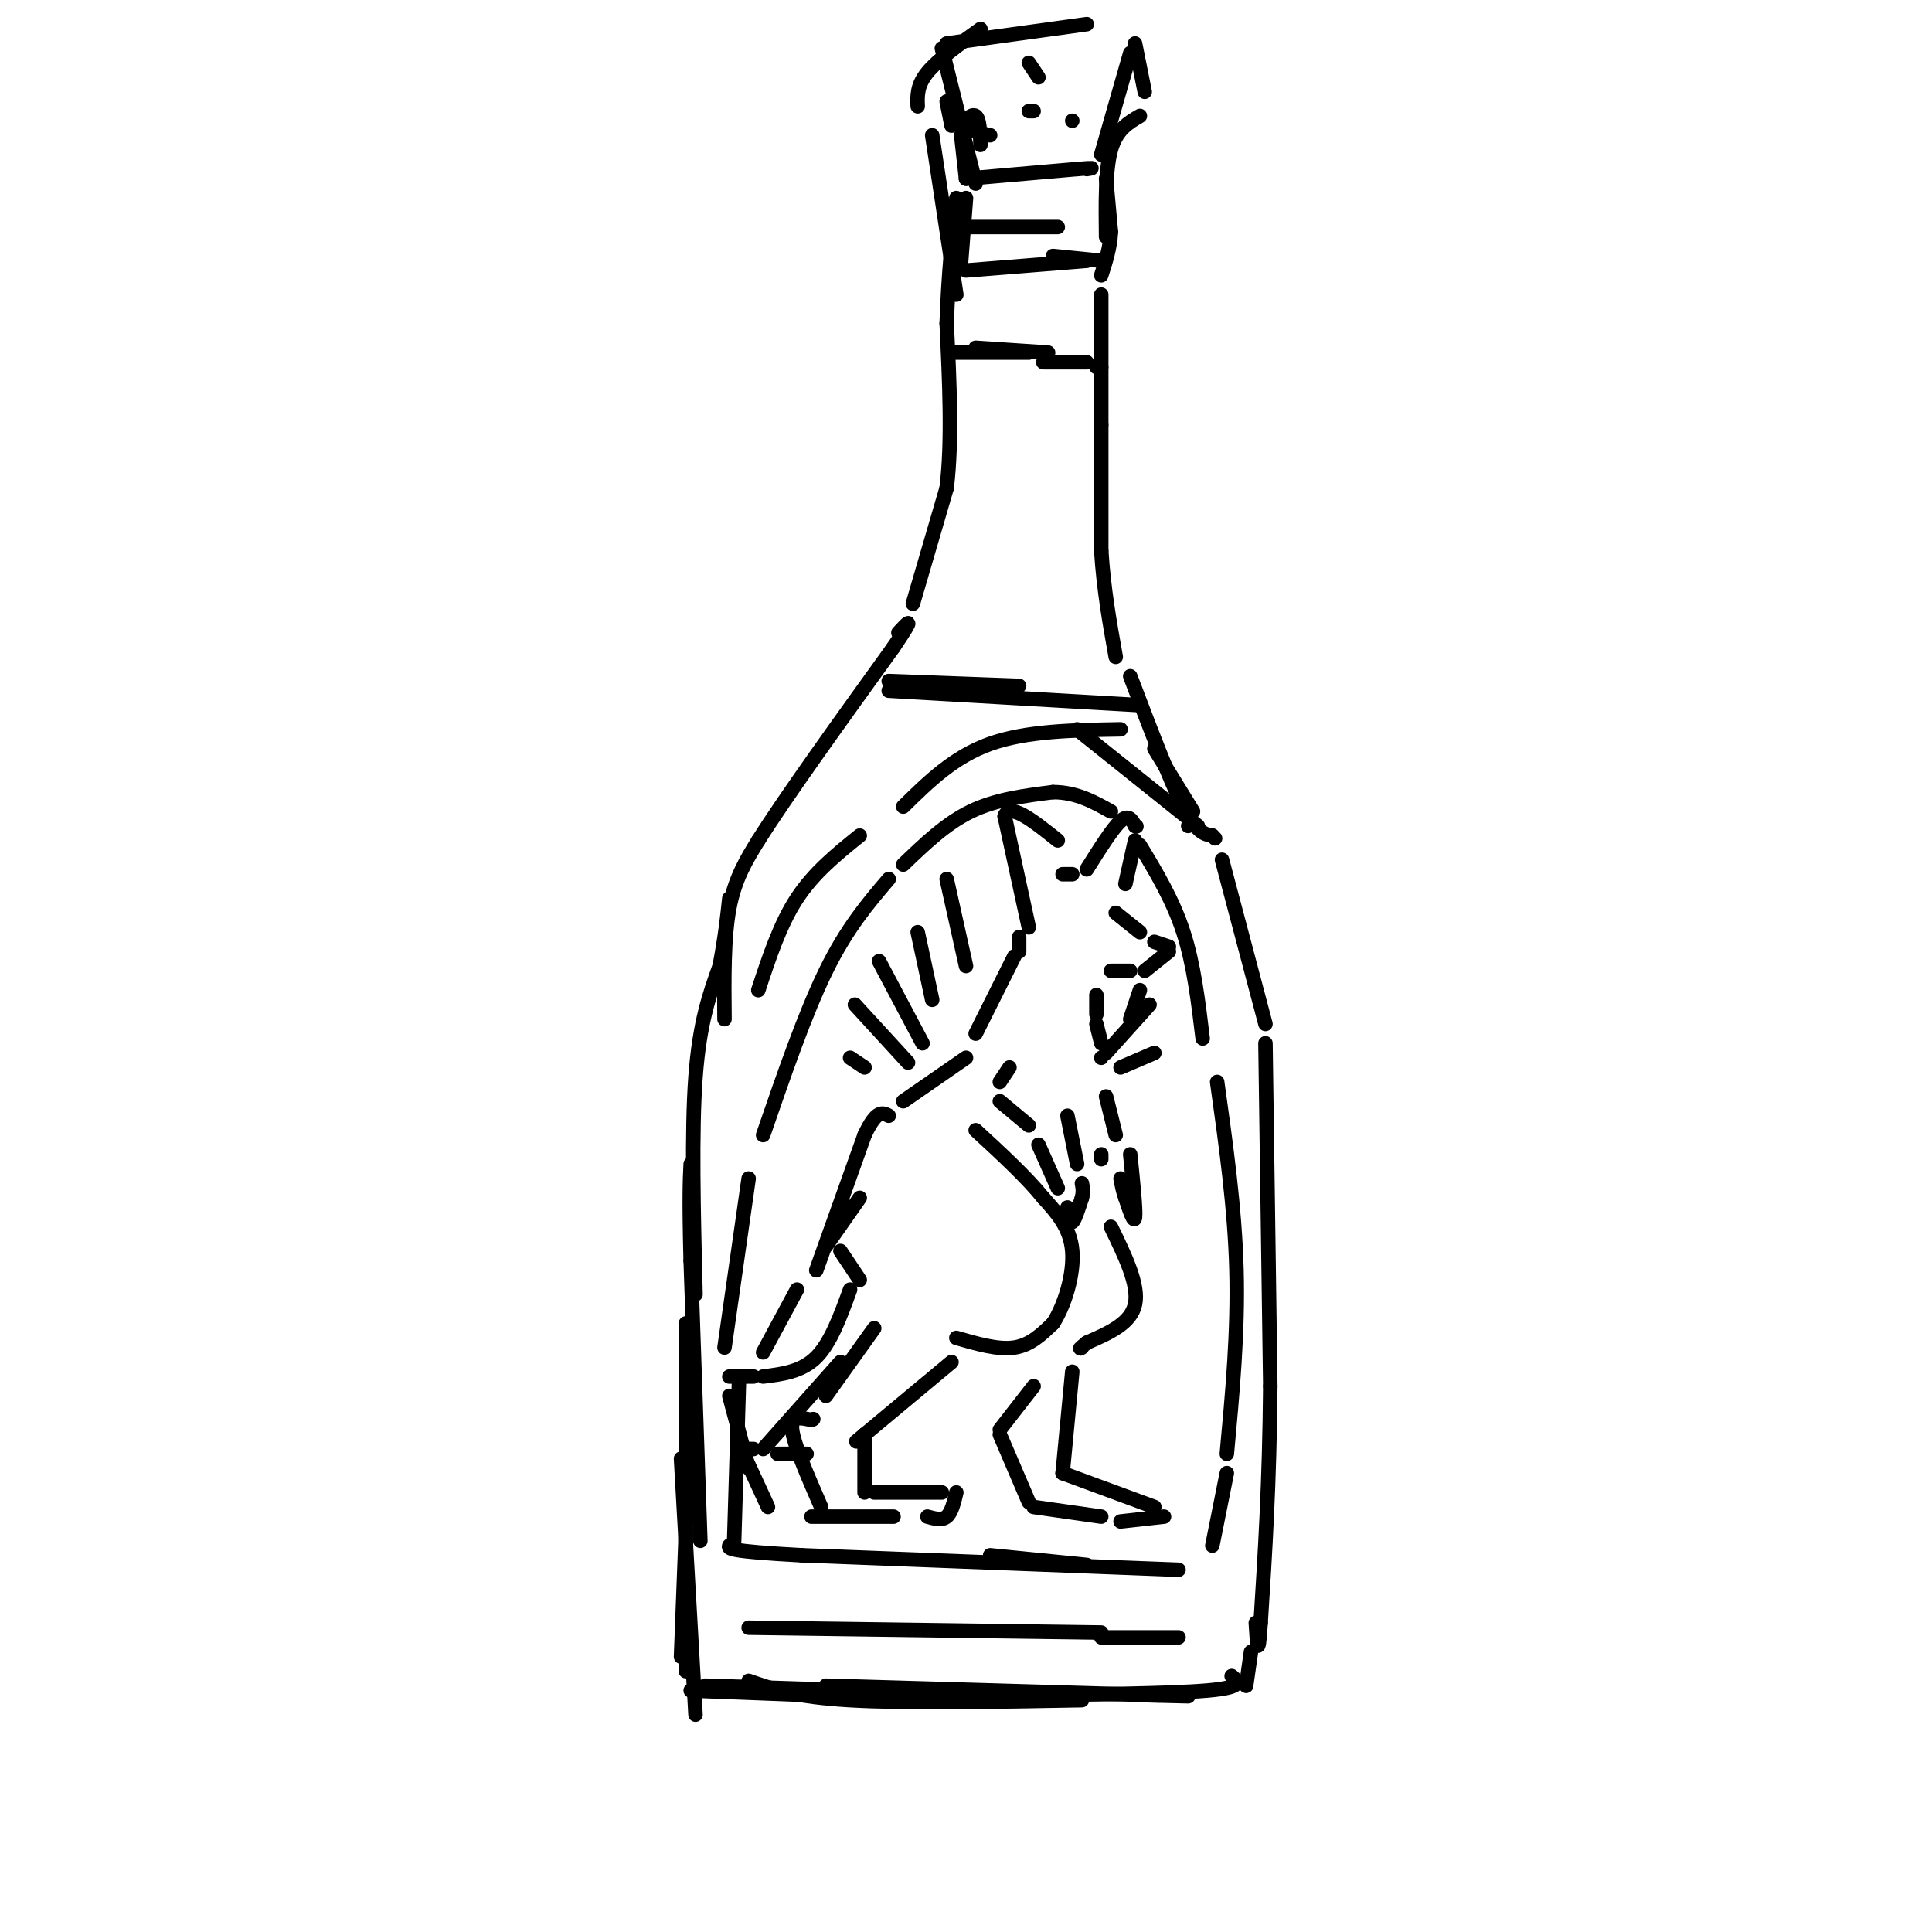 <svg viewBox='0 0 400 400' version='1.1' xmlns='http://www.w3.org/2000/svg' xmlns:xlink='http://www.w3.org/1999/xlink'><g fill='none' stroke='rgb(0,0,0)' stroke-width='3' stroke-linecap='round' stroke-linejoin='round'><path d='M146,349c0.000,0.000 31.000,1.000 31,1'/><path d='M143,350c23.417,0.917 46.833,1.833 55,2c8.167,0.167 1.083,-0.417 -6,-1'/><path d='M155,348c4.750,1.667 9.500,3.333 21,4c11.500,0.667 29.750,0.333 48,0'/><path d='M171,349c0.000,0.000 69.000,2.000 69,2'/><path d='M240,351c11.167,0.333 4.583,0.167 -2,0'/><path d='M209,351c16.667,-0.167 33.333,-0.333 41,-1c7.667,-0.667 6.333,-1.833 5,-3'/><path d='M141,343c0.000,0.000 1.000,-26.000 1,-26'/><path d='M144,355c0.000,0.000 -3.000,-53.000 -3,-53'/><path d='M142,346c0.000,0.000 0.000,-72.000 0,-72'/><path d='M145,319c0.000,0.000 -2.000,-58.000 -2,-58'/><path d='M143,261c-0.333,-13.000 -0.167,-16.500 0,-20'/><path d='M144,268c-0.417,-16.833 -0.833,-33.667 0,-45c0.833,-11.333 2.917,-17.167 5,-23'/><path d='M149,200c1.167,-6.167 1.583,-10.083 2,-14'/><path d='M150,211c-0.083,-8.417 -0.167,-16.833 1,-23c1.167,-6.167 3.583,-10.083 6,-14'/><path d='M157,174c5.667,-9.000 16.833,-24.500 28,-40'/><path d='M185,134c4.833,-7.167 2.917,-5.083 1,-3'/><path d='M189,125c0.000,0.000 7.000,-24.000 7,-24'/><path d='M196,101c1.167,-9.667 0.583,-21.833 0,-34'/><path d='M196,67c0.333,-10.000 1.167,-18.000 2,-26'/><path d='M200,37c0.000,0.000 23.000,-2.000 23,-2'/><path d='M223,35c4.167,-0.333 3.083,-0.167 2,0'/><path d='M229,37c0.000,0.000 1.000,11.000 1,11'/><path d='M230,48c-0.167,3.333 -1.083,6.167 -2,9'/><path d='M228,61c0.000,0.000 0.000,27.000 0,27'/><path d='M228,88c0.000,8.833 0.000,17.417 0,26'/><path d='M228,114c0.500,8.000 1.750,15.000 3,22'/><path d='M234,140c4.083,10.750 8.167,21.500 11,27c2.833,5.500 4.417,5.750 6,6'/><path d='M251,173c1.000,1.000 0.500,0.500 0,0'/><path d='M253,178c0.000,0.000 9.000,34.000 9,34'/><path d='M262,216c0.000,0.000 1.000,71.000 1,71'/><path d='M263,287c-0.167,20.000 -1.083,34.500 -2,49'/><path d='M261,336c-0.500,8.167 -0.750,4.083 -1,0'/><path d='M259,342c0.000,0.000 -1.000,7.000 -1,7'/><path d='M258,349c0.000,0.000 0.000,0.000 0,0'/><path d='M199,54c0.000,0.000 1.000,-13.000 1,-13'/><path d='M200,37c0.000,0.000 -1.000,-9.000 -1,-9'/><path d='M197,26c0.000,0.000 -1.000,-5.000 -1,-5'/><path d='M196,9c0.000,0.000 29.000,-4.000 29,-4'/><path d='M234,11c0.000,0.000 -6.000,21.000 -6,21'/><path d='M202,38c0.000,0.000 -7.000,-28.000 -7,-28'/><path d='M205,28c-2.311,-0.489 -4.622,-0.978 -5,-2c-0.378,-1.022 1.178,-2.578 2,-2c0.822,0.578 0.911,3.289 1,6'/><path d='M214,23c0.000,0.000 -1.000,0.000 -1,0'/><path d='M213,13c0.000,0.000 2.000,3.000 2,3'/><path d='M222,25c0.000,0.000 0.000,0.000 0,0'/><path d='M200,56c0.000,0.000 25.000,-2.000 25,-2'/><path d='M218,53c0.000,0.000 10.000,1.000 10,1'/><path d='M200,47c0.000,0.000 19.000,0.000 19,0'/><path d='M198,61c0.000,0.000 -5.000,-33.000 -5,-33'/><path d='M190,22c-0.083,-2.167 -0.167,-4.333 2,-7c2.167,-2.667 6.583,-5.833 11,-9'/><path d='M235,9c0.000,0.000 2.000,10.000 2,10'/><path d='M236,24c-2.417,1.417 -4.833,2.833 -6,7c-1.167,4.167 -1.083,11.083 -1,18'/><path d='M198,73c0.000,0.000 15.000,0.000 15,0'/><path d='M202,72c0.000,0.000 15.000,1.000 15,1'/><path d='M227,76c0.000,0.000 1.000,0.000 1,0'/><path d='M216,75c0.000,0.000 9.000,0.000 9,0'/><path d='M198,277c4.333,1.250 8.667,2.500 12,2c3.333,-0.500 5.667,-2.750 8,-5'/><path d='M218,274c2.400,-3.622 4.400,-10.178 4,-15c-0.400,-4.822 -3.200,-7.911 -6,-11'/><path d='M216,248c-3.333,-4.167 -8.667,-9.083 -14,-14'/><path d='M197,282c0.000,0.000 -18.000,15.000 -18,15'/><path d='M179,297c-3.000,2.500 -1.500,1.250 0,0'/><path d='M179,297c0.000,0.000 0.000,12.000 0,12'/><path d='M181,309c0.000,0.000 14.000,0.000 14,0'/><path d='M198,309c-0.500,2.083 -1.000,4.167 -2,5c-1.000,0.833 -2.500,0.417 -4,0'/><path d='M185,314c0.000,0.000 -17.000,0.000 -17,0'/><path d='M170,312c-2.833,-6.500 -5.667,-13.000 -6,-16c-0.333,-3.000 1.833,-2.500 4,-2'/><path d='M168,294c0.667,-0.333 0.333,-0.167 0,0'/><path d='M171,289c0.000,0.000 10.000,-14.000 10,-14'/><path d='M178,265c0.000,0.000 -4.000,-6.000 -4,-6'/><path d='M176,267c-2.000,5.500 -4.000,11.000 -7,14c-3.000,3.000 -7.000,3.500 -11,4'/><path d='M156,285c0.000,0.000 -5.000,0.000 -5,0'/><path d='M174,282c0.000,0.000 -16.000,18.000 -16,18'/><path d='M156,300c0.000,0.000 -3.000,0.000 -3,0'/><path d='M158,280c0.000,0.000 7.000,-13.000 7,-13'/><path d='M171,258c0.000,0.000 7.000,-10.000 7,-10'/><path d='M169,263c0.000,0.000 10.000,-28.000 10,-28'/><path d='M179,235c2.500,-5.333 3.750,-4.667 5,-4'/><path d='M187,228c0.000,0.000 13.000,-9.000 13,-9'/><path d='M202,214c0.000,0.000 8.000,-16.000 8,-16'/><path d='M211,197c0.000,0.000 0.000,-3.000 0,-3'/><path d='M213,192c0.000,0.000 -5.000,-23.000 -5,-23'/><path d='M208,169c1.000,-3.000 6.000,1.000 11,5'/><path d='M220,181c0.000,0.000 2.000,0.000 2,0'/><path d='M225,180c2.667,-4.250 5.333,-8.500 7,-10c1.667,-1.500 2.333,-0.250 3,1'/><path d='M235,171c0.500,0.167 0.250,0.083 0,0'/><path d='M235,174c0.000,0.000 -2.000,9.000 -2,9'/><path d='M231,189c0.000,0.000 5.000,4.000 5,4'/><path d='M239,195c0.000,0.000 3.000,1.000 3,1'/><path d='M242,197c0.000,0.000 -5.000,4.000 -5,4'/><path d='M234,201c0.000,0.000 -4.000,0.000 -4,0'/><path d='M227,206c0.000,0.000 0.000,4.000 0,4'/><path d='M227,212c0.000,0.000 1.000,4.000 1,4'/><path d='M228,219c0.000,0.000 0.000,0.000 0,0'/><path d='M209,221c0.000,0.000 -2.000,3.000 -2,3'/><path d='M207,228c0.000,0.000 6.000,5.000 6,5'/><path d='M215,237c0.000,0.000 4.000,9.000 4,9'/><path d='M221,250c0.250,1.667 0.500,3.333 1,3c0.500,-0.333 1.250,-2.667 2,-5'/><path d='M224,248c0.333,-1.333 0.167,-2.167 0,-3'/><path d='M223,241c0.000,0.000 -2.000,-10.000 -2,-10'/><path d='M229,227c0.000,0.000 2.000,8.000 2,8'/><path d='M234,239c0.583,5.750 1.167,11.500 1,13c-0.167,1.500 -1.083,-1.250 -2,-4'/><path d='M233,248c-0.500,-1.333 -0.750,-2.667 -1,-4'/><path d='M228,240c0.000,0.000 0.000,-1.000 0,-1'/><path d='M230,254c2.917,6.000 5.833,12.000 5,16c-0.833,4.000 -5.417,6.000 -10,8'/><path d='M225,278c-1.833,1.500 -1.417,1.250 -1,1'/><path d='M222,284c0.000,0.000 -2.000,21.000 -2,21'/><path d='M220,305c0.000,0.000 19.000,7.000 19,7'/><path d='M241,314c0.000,0.000 -9.000,1.000 -9,1'/><path d='M228,314c0.000,0.000 -14.000,-2.000 -14,-2'/><path d='M213,311c0.000,0.000 -6.000,-14.000 -6,-14'/><path d='M207,296c0.000,0.000 7.000,-9.000 7,-9'/><path d='M159,312c0.000,0.000 -6.000,-13.000 -6,-13'/><path d='M150,279c0.000,0.000 5.000,-35.000 5,-35'/><path d='M158,235c4.333,-12.583 8.667,-25.167 13,-34c4.333,-8.833 8.667,-13.917 13,-19'/><path d='M187,179c4.417,-4.250 8.833,-8.500 14,-11c5.167,-2.500 11.083,-3.250 17,-4'/><path d='M218,164c4.833,0.000 8.417,2.000 12,4'/><path d='M236,175c3.417,5.667 6.833,11.333 9,18c2.167,6.667 3.083,14.333 4,22'/><path d='M252,224c1.833,13.083 3.667,26.167 4,39c0.333,12.833 -0.833,25.417 -2,38'/><path d='M225,324c0.000,0.000 -20.000,-2.000 -20,-2'/><path d='M254,305c0.000,0.000 -3.000,15.000 -3,15'/><path d='M244,325c0.000,0.000 -78.000,-3.000 -78,-3'/><path d='M166,322c-15.500,-0.833 -15.250,-1.417 -15,-2'/><path d='M152,319c0.000,0.000 1.000,-33.000 1,-33'/><path d='M155,304c0.000,0.000 -4.000,-15.000 -4,-15'/><path d='M167,301c0.000,0.000 -6.000,0.000 -6,0'/><path d='M176,219c0.000,0.000 3.000,2.000 3,2'/><path d='M177,208c0.000,0.000 11.000,12.000 11,12'/><path d='M182,199c0.000,0.000 9.000,17.000 9,17'/><path d='M190,193c0.000,0.000 3.000,14.000 3,14'/><path d='M196,182c0.000,0.000 4.000,18.000 4,18'/><path d='M234,211c0.000,0.000 2.000,-6.000 2,-6'/><path d='M229,218c0.000,0.000 9.000,-10.000 9,-10'/><path d='M232,221c0.000,0.000 7.000,-3.000 7,-3'/><path d='M157,205c2.250,-6.833 4.500,-13.667 8,-19c3.500,-5.333 8.250,-9.167 13,-13'/><path d='M187,167c5.250,-5.167 10.500,-10.333 18,-13c7.500,-2.667 17.250,-2.833 27,-3'/><path d='M155,337c0.000,0.000 73.000,1.000 73,1'/><path d='M228,339c0.000,0.000 16.000,0.000 16,0'/><path d='M239,155c0.000,0.000 8.000,13.000 8,13'/><path d='M223,151c0.000,0.000 25.000,20.000 25,20'/><path d='M246,171c0.000,0.000 0.000,0.000 0,0'/><path d='M184,141c0.000,0.000 27.000,1.000 27,1'/><path d='M184,143c0.000,0.000 52.000,3.000 52,3'/></g>
</svg>